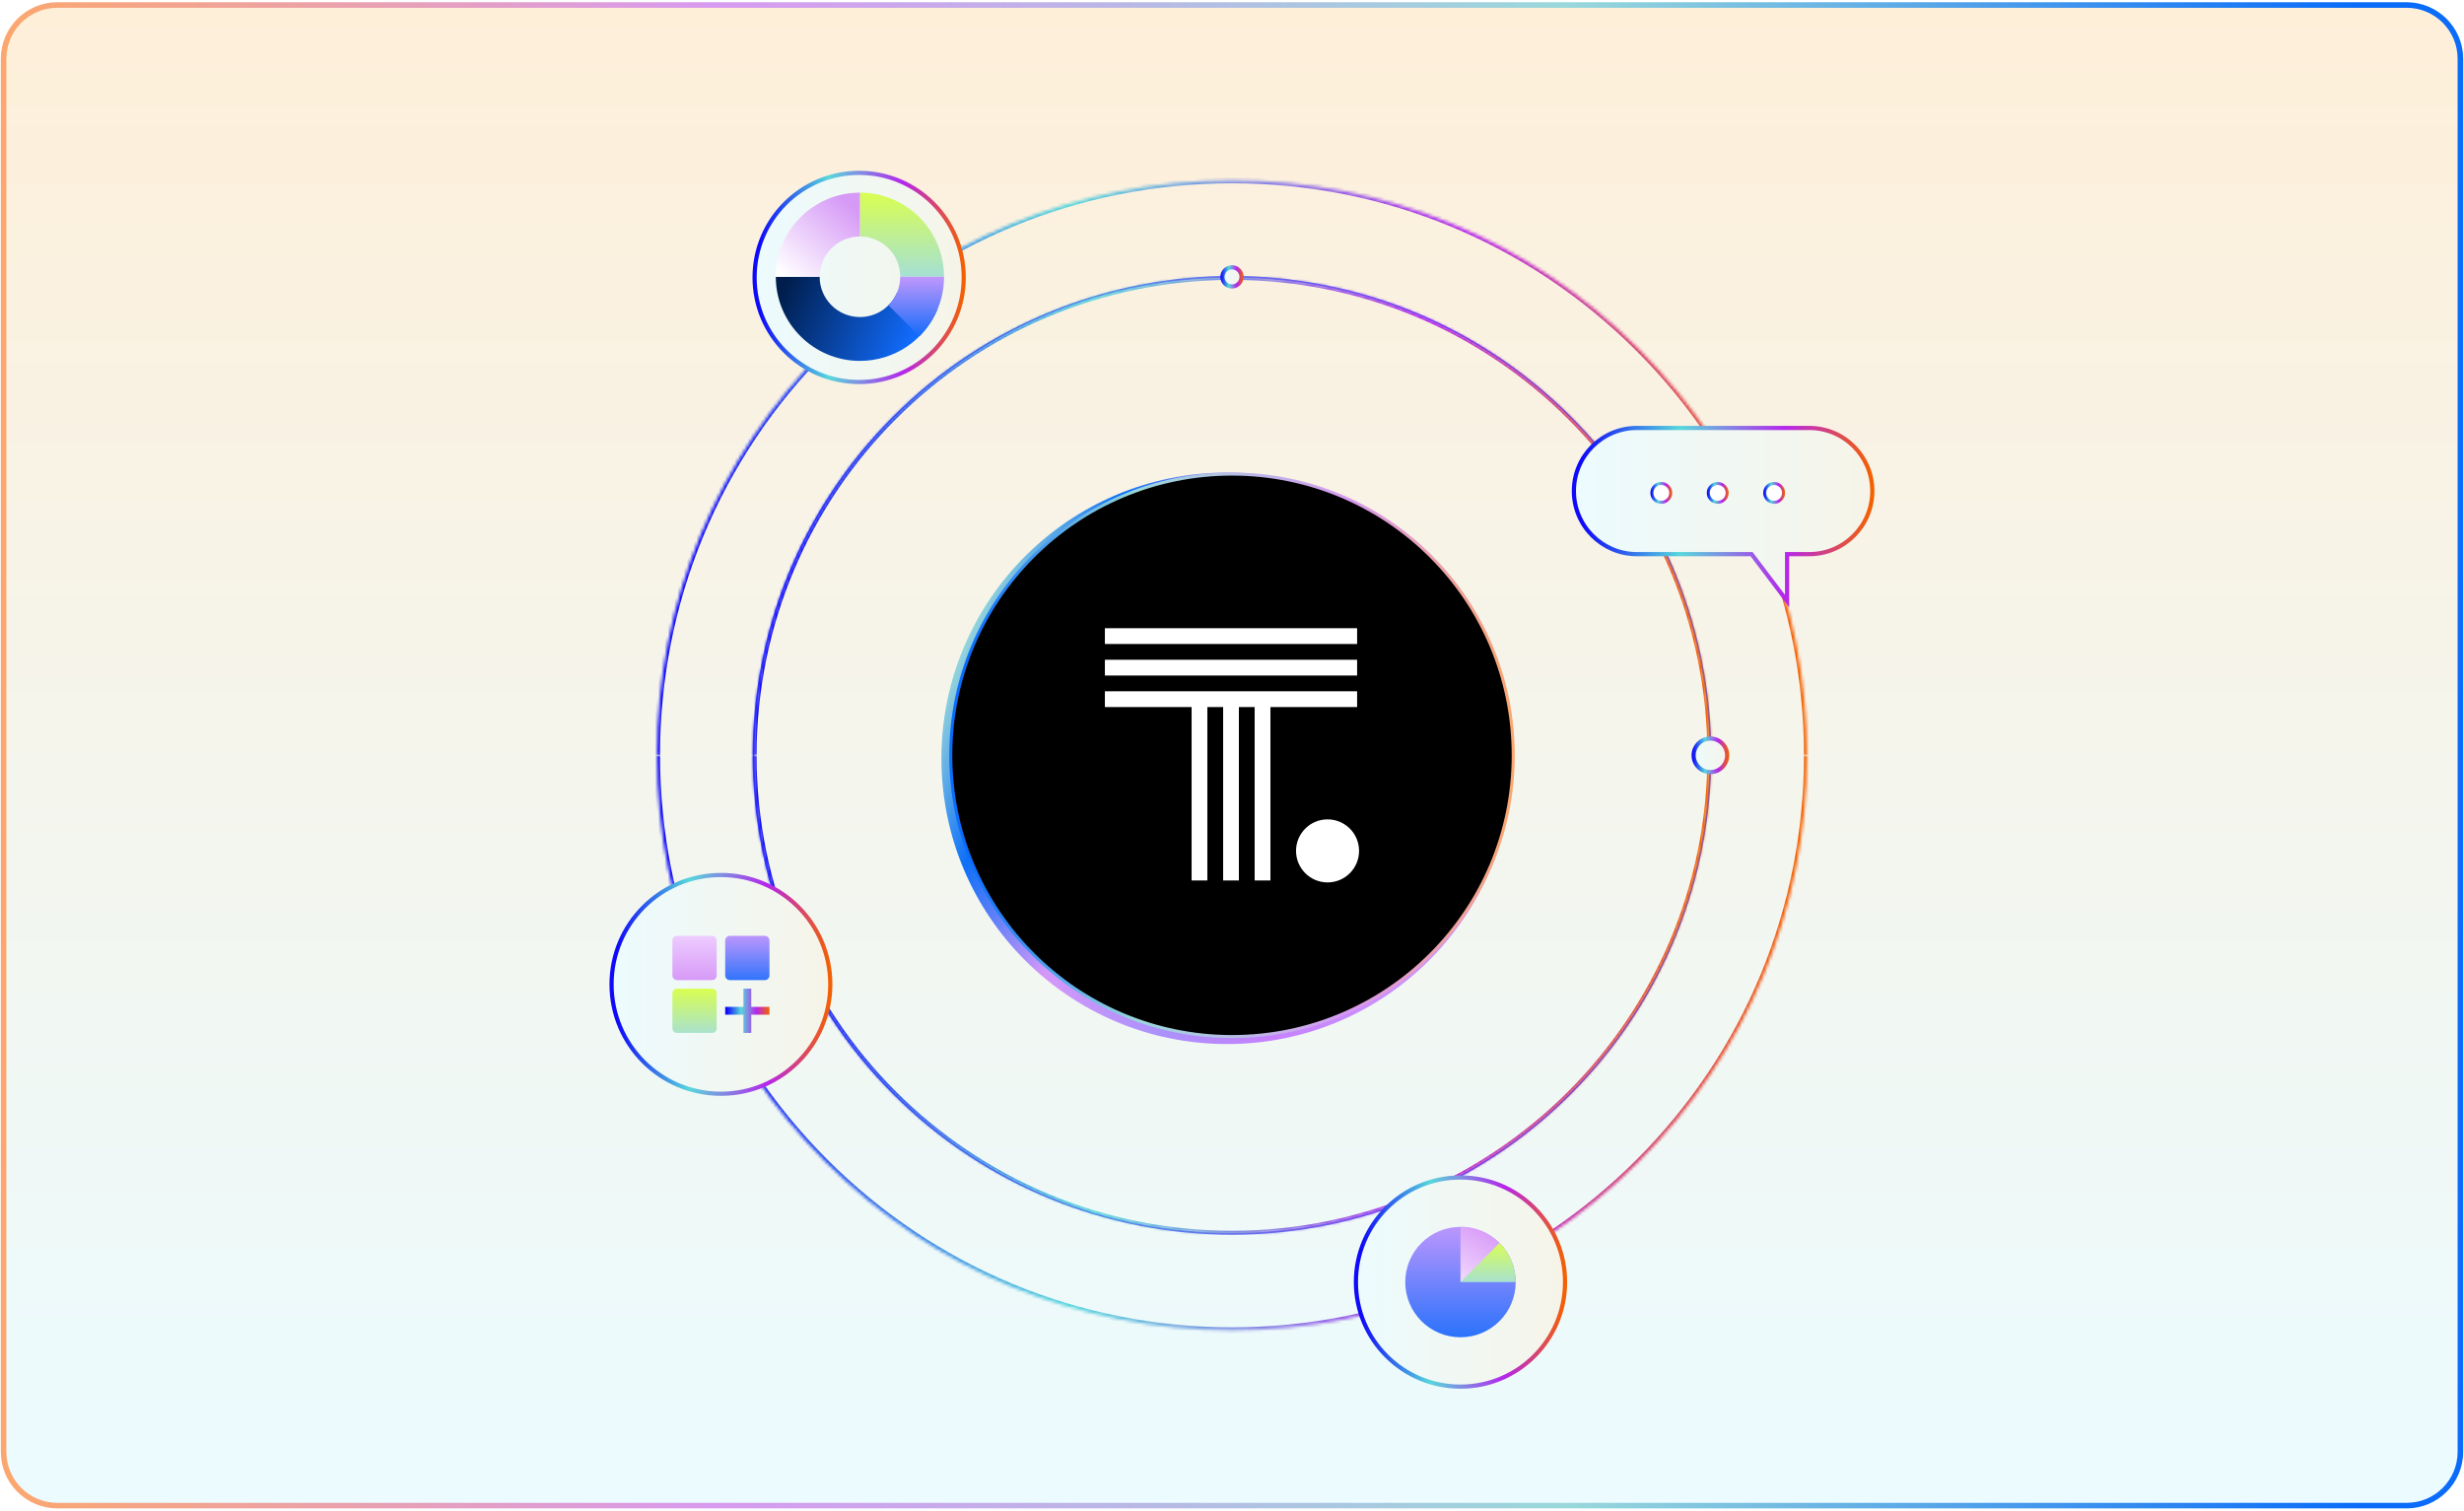 <?xml version="1.0" encoding="utf-8"?>
<svg xmlns="http://www.w3.org/2000/svg" width="773" height="474" viewBox="0 0 773 474" fill="none">
<path d="M755 1.574C764.318 1.574 771.871 9.127 771.871 18.445L771.871 455.445C771.871 464.763 764.318 472.316 755 472.316H18C8.682 472.316 1.129 464.763 1.129 455.445L1.129 18.445C1.129 9.127 8.682 1.574 18 1.574H755Z" fill="url(#paint0_linear_10010_60396)"/>
<path d="M755 1.574C764.318 1.574 771.871 9.127 771.871 18.445L771.871 455.445C771.871 464.763 764.318 472.316 755 472.316H18C8.682 472.316 1.129 464.763 1.129 455.445L1.129 18.445C1.129 9.127 8.682 1.574 18 1.574H755Z" stroke="url(#paint1_linear_10010_60396)" stroke-width="1.743"/>
<mask id="path-2-inside-1_10010_60396" fill="white">
<path d="M566.88 236.944C566.88 285.127 548.116 330.425 514.048 364.493C479.981 398.56 434.683 417.324 386.5 417.324C338.317 417.324 293.019 398.56 258.952 364.493C224.884 330.425 206.12 285.127 206.12 236.944"/>
</mask>
<path d="M566.88 236.944H565.931C565.931 284.876 547.267 329.932 513.378 363.822L514.048 364.493L514.719 365.163C548.965 330.918 567.828 285.379 567.828 236.944H566.88ZM514.048 364.493L513.378 363.822C479.488 397.712 434.431 416.376 386.5 416.376V417.324V418.273C434.934 418.273 480.473 399.409 514.719 365.163L514.048 364.493ZM386.5 417.324V416.376C338.569 416.376 293.512 397.712 259.622 363.822L258.952 364.493L258.281 365.163C292.526 399.409 338.066 418.273 386.5 418.273V417.324ZM258.952 364.493L259.622 363.822C225.733 329.932 207.069 284.876 207.069 236.944H206.12H205.172C205.172 285.379 224.035 330.918 258.281 365.163L258.952 364.493Z" fill="url(#paint2_linear_10010_60396)" mask="url(#path-2-inside-1_10010_60396)"/>
<mask id="path-4-inside-2_10010_60396" fill="white">
<path d="M206.114 236.944C206.114 188.761 224.878 143.464 258.946 109.396C293.013 75.328 338.311 56.565 386.494 56.565C434.677 56.565 479.975 75.328 514.042 109.396C548.11 143.464 566.874 188.761 566.874 236.944"/>
</mask>
<path d="M206.114 236.944H207.063C207.063 189.013 225.727 143.957 259.616 110.067L258.946 109.396L258.275 108.725C224.029 142.971 205.166 188.51 205.166 236.944H206.114ZM258.946 109.396L259.616 110.067C293.506 76.177 338.563 57.513 386.494 57.513V56.565V55.616C338.06 55.616 292.521 74.48 258.275 108.725L258.946 109.396ZM386.494 56.565V57.513C434.425 57.513 479.482 76.177 513.372 110.067L514.042 109.396L514.713 108.725C480.468 74.48 434.928 55.616 386.494 55.616V56.565ZM514.042 109.396L513.372 110.067C547.262 143.957 565.925 189.013 565.925 236.944H566.874H567.823C567.823 188.51 548.959 142.971 514.713 108.725L514.042 109.396Z" fill="url(#paint3_linear_10010_60396)" mask="url(#path-4-inside-2_10010_60396)"/>
<path d="M492.632 343.077C551.247 284.462 551.247 189.428 492.632 130.813C434.017 72.198 338.983 72.199 280.368 130.814C221.753 189.428 221.753 284.462 280.368 343.077C338.983 401.692 434.017 401.692 492.632 343.077Z" stroke="#4F55F4" stroke-width="0.563" stroke-miterlimit="10"/>
<mask id="path-7-inside-3_10010_60396" fill="white">
<path d="M236.407 236.945C236.407 154.052 303.607 86.852 386.5 86.852C469.393 86.852 536.593 154.052 536.593 236.945"/>
</mask>
<path d="M236.407 236.945H237.356C237.356 154.576 304.131 87.8 386.5 87.8V86.852V85.903C303.083 85.903 235.459 153.528 235.459 236.945H236.407ZM386.5 86.852V87.8C468.869 87.8 535.645 154.576 535.645 236.945H536.593H537.542C537.542 153.528 469.917 85.903 386.5 85.903V86.852Z" fill="url(#paint4_linear_10010_60396)" mask="url(#path-7-inside-3_10010_60396)"/>
<path d="M386.5 83.861C388.155 83.861 389.496 85.203 389.496 86.857C389.496 88.512 388.155 89.853 386.5 89.853C384.845 89.853 383.504 88.512 383.504 86.857C383.504 85.203 384.845 83.861 386.5 83.861Z" fill="url(#paint5_linear_10010_60396)" stroke="url(#paint6_linear_10010_60396)" stroke-width="1.31"/>
<mask id="path-10-inside-4_10010_60396" fill="white">
<path d="M536.587 236.945C536.587 319.838 469.387 387.038 386.494 387.038C303.601 387.038 236.401 319.838 236.401 236.945"/>
</mask>
<path d="M536.587 236.945H535.639C535.639 319.314 468.863 386.09 386.494 386.09V387.038V387.987C469.911 387.987 537.536 320.362 537.536 236.945H536.587ZM386.494 387.038V386.09C304.125 386.09 237.35 319.314 237.35 236.945H236.401H235.453C235.453 320.362 303.078 387.987 386.494 387.987V387.038Z" fill="url(#paint7_linear_10010_60396)" mask="url(#path-10-inside-4_10010_60396)"/>
<path d="M536.588 231.688C539.491 231.689 541.844 234.042 541.844 236.944C541.844 239.847 539.49 242.2 536.588 242.2C533.685 242.2 531.332 239.847 531.332 236.944C531.332 234.042 533.685 231.688 536.588 231.688Z" fill="url(#paint8_linear_10010_60396)" stroke="url(#paint9_linear_10010_60396)" stroke-width="1.31"/>
<path d="M458.18 369.38C476.297 369.38 490.984 384.066 490.984 402.184C490.984 420.301 476.297 434.988 458.18 434.988C440.062 434.988 425.376 420.301 425.376 402.184C425.376 384.066 440.063 369.38 458.18 369.38Z" fill="url(#paint10_linear_10010_60396)" stroke="url(#paint11_linear_10010_60396)" stroke-width="1.31"/>
<path d="M269.531 54.23C287.648 54.23 302.336 68.917 302.336 87.034C302.336 105.151 287.649 119.839 269.531 119.839C251.414 119.839 236.728 105.151 236.728 87.034C236.728 68.917 251.414 54.231 269.531 54.23Z" fill="url(#paint12_linear_10010_60396)" stroke="url(#paint13_linear_10010_60396)" stroke-width="1.31"/>
<path d="M458.18 419.505C467.746 419.505 475.501 411.75 475.501 402.184C475.501 392.617 467.746 384.862 458.18 384.862C448.613 384.862 440.858 392.617 440.858 402.184C440.858 411.75 448.613 419.505 458.18 419.505Z" fill="url(#paint14_linear_10010_60396)"/>
<path d="M458.18 402.184V384.862C464.941 384.862 470.796 388.739 473.647 394.391L458.18 402.178V402.184Z" fill="url(#paint15_linear_10010_60396)"/>
<path d="M470.425 389.94C473.558 393.073 475.496 397.406 475.496 402.185H458.175L470.419 389.94H470.425Z" fill="url(#paint16_linear_10010_60396)"/>
<path d="M513.549 134.249H567.587C578.517 134.249 587.38 143.112 587.38 154.042C587.38 164.972 578.517 173.836 567.587 173.836H560.644V188.564L549.7 174.096L549.504 173.836H513.549C502.619 173.836 493.756 164.972 493.756 154.042C493.756 143.112 502.619 134.249 513.549 134.249Z" fill="url(#paint17_linear_10010_60396)" stroke="url(#paint18_linear_10010_60396)" stroke-width="1.31"/>
<path d="M556.577 151.665C558.21 151.665 559.534 152.989 559.534 154.622C559.534 156.255 558.21 157.579 556.577 157.579C554.944 157.579 553.62 156.255 553.62 154.622C553.62 152.989 554.944 151.665 556.577 151.665Z" fill="white" stroke="url(#paint19_linear_10010_60396)" stroke-width="0.949"/>
<path d="M538.878 151.665C540.511 151.665 541.835 152.989 541.835 154.622C541.835 156.255 540.511 157.579 538.878 157.579C537.245 157.579 535.921 156.255 535.921 154.622C535.921 152.989 537.245 151.665 538.878 151.665Z" fill="white" stroke="url(#paint20_linear_10010_60396)" stroke-width="0.949"/>
<path d="M521.18 151.665C522.813 151.665 524.137 152.989 524.137 154.622C524.137 156.255 522.813 157.579 521.18 157.579C519.546 157.579 518.223 156.255 518.223 154.622C518.223 152.989 519.546 151.665 521.18 151.665Z" fill="white" stroke="url(#paint21_linear_10010_60396)" stroke-width="0.949"/>
<g filter="url(#filter1_f_10010_60396)">
<circle cx="384.98" cy="237.882" r="89.638" fill="url(#paint22_linear_10010_60396)"/>
</g>
<path d="M386.5 148.723C435.224 148.723 474.722 188.221 474.723 236.944C474.723 285.668 435.224 325.167 386.5 325.167C337.776 325.167 298.278 285.668 298.278 236.944C298.279 188.221 337.776 148.723 386.5 148.723Z" fill="black" stroke="url(#paint23_linear_10010_60396)" stroke-width="0.949"/>
<path d="M416.477 276.816C421.938 276.816 426.366 272.389 426.366 266.927C426.366 261.466 421.938 257.038 416.477 257.038C411.015 257.038 406.588 261.466 406.588 266.927C406.588 272.389 411.015 276.816 416.477 276.816Z" fill="white"/>
<path d="M425.752 216.856H346.623V221.804H373.828V276.202H378.769V221.804H383.717V276.202H388.664V221.804H393.606V276.202H398.553V221.804H425.752V216.856Z" fill="white"/>
<path d="M425.752 206.967H346.623V211.914H425.752V206.967Z" fill="white"/>
<path d="M425.752 197.072H346.623V202.02H425.752V197.072Z" fill="white"/>
<path d="M226.168 274.491C245.117 274.491 260.479 289.853 260.479 308.802C260.478 327.75 245.117 343.112 226.168 343.112C207.219 343.112 191.857 327.75 191.857 308.802C191.857 289.853 207.219 274.491 226.168 274.491Z" fill="url(#paint24_linear_10010_60396)" stroke="url(#paint25_linear_10010_60396)" stroke-width="1.31"/>
<path d="M223.382 293.578H212.397C211.595 293.578 210.945 294.228 210.945 295.03V306.014C210.945 306.816 211.595 307.466 212.397 307.466H223.382C224.184 307.466 224.834 306.816 224.834 306.014V295.03C224.834 294.228 224.184 293.578 223.382 293.578Z" fill="url(#paint26_linear_10010_60396)"/>
<path d="M239.943 293.578H228.959C228.157 293.578 227.507 294.228 227.507 295.03V306.014C227.507 306.816 228.157 307.466 228.959 307.466H239.943C240.745 307.466 241.395 306.816 241.395 306.014V295.03C241.395 294.228 240.745 293.578 239.943 293.578Z" fill="url(#paint27_linear_10010_60396)"/>
<path d="M223.382 310.141H212.397C211.595 310.141 210.945 310.791 210.945 311.592V322.577C210.945 323.379 211.595 324.029 212.397 324.029H223.382C224.184 324.029 224.834 323.379 224.834 322.577V311.592C224.834 310.791 224.184 310.141 223.382 310.141Z" fill="url(#paint28_linear_10010_60396)"/>
<path d="M235.026 310.796V316.51H240.74V317.656H235.026V323.374H233.88V317.656H228.162V316.51H233.88V310.796H235.026Z" fill="url(#paint29_linear_10010_60396)" stroke="url(#paint30_linear_10010_60396)" stroke-width="1.31"/>
<path d="M281.429 91.714C279.451 96.419 274.876 99.458 269.772 99.458C262.805 99.458 257.136 93.79 257.136 86.822H243.384C243.384 101.373 255.222 113.213 269.774 113.213C280.427 113.213 289.98 106.867 294.109 97.046L281.431 91.714H281.429Z" fill="url(#paint31_linear_10010_60396)"/>
<path d="M282.098 63.484C278.324 61.489 274.063 60.433 269.772 60.433V74.185C271.858 74.185 273.843 74.675 275.667 75.641C279.825 77.84 282.409 82.124 282.409 86.821H296.161C296.161 77.014 290.773 68.071 282.097 63.482L282.098 63.484Z" fill="url(#paint32_linear_10010_60396)"/>
<path d="M243.384 86.823H257.136C257.136 79.856 262.805 74.187 269.772 74.187V60.435C255.222 60.435 243.382 72.273 243.382 86.825L243.384 86.823Z" fill="url(#paint33_linear_10010_60396)"/>
<path d="M288.439 105.487C290.81 103.115 292.753 100.268 294.108 97.046C295.471 93.802 296.163 90.363 296.163 86.822H282.41C282.41 88.522 282.08 90.167 281.43 91.714C280.779 93.26 279.849 94.623 278.712 95.76L288.439 105.487Z" fill="url(#paint34_linear_10010_60396)"/>
<defs>
<filter id="filter1_f_10010_60396" x="275.861" y="128.762" width="218.24" height="218.24" filterUnits="userSpaceOnUse" color-interpolation-filters="sRGB">
<feFlood flood-opacity="0" result="BackgroundImageFix"/>
<feBlend mode="normal" in="SourceGraphic" in2="BackgroundImageFix" result="shape"/>
<feGaussianBlur stdDeviation="9.741" result="effect1_foregroundBlur_10010_60396"/>
</filter>
<linearGradient id="paint0_linear_10010_60396" x1="386.5" y1="2.445" x2="386.5" y2="471.445" gradientUnits="userSpaceOnUse">
<stop stop-color="#FEEFD9"/>
<stop offset="1" stop-color="#EBFBFF"/>
</linearGradient>
<linearGradient id="paint1_linear_10010_60396" x1="2" y1="382.39" x2="766.513" y2="381.497" gradientUnits="userSpaceOnUse">
<stop stop-color="#FBA76F"/>
<stop offset="0.29" stop-color="#D89AF0"/>
<stop offset="0.64" stop-color="#99D8DA"/>
<stop offset="0.965" stop-color="#0A6CF9"/>
</linearGradient>
<linearGradient id="paint2_linear_10010_60396" x1="206.12" y1="383.073" x2="564.775" y2="382.562" gradientUnits="userSpaceOnUse">
<stop offset="0.035" stop-color="#0F0AF9"/>
<stop offset="0.36" stop-color="#58D7DB"/>
<stop offset="0.71" stop-color="#B526EC"/>
<stop offset="1" stop-color="#F46100"/>
</linearGradient>
<linearGradient id="paint3_linear_10010_60396" x1="206.114" y1="202.693" x2="564.769" y2="202.182" gradientUnits="userSpaceOnUse">
<stop offset="0.035" stop-color="#0F0AF9"/>
<stop offset="0.36" stop-color="#58D7DB"/>
<stop offset="0.71" stop-color="#B526EC"/>
<stop offset="1" stop-color="#F46100"/>
</linearGradient>
<linearGradient id="paint4_linear_10010_60396" x1="236.407" y1="208.444" x2="534.842" y2="208.019" gradientUnits="userSpaceOnUse">
<stop offset="0.035" stop-color="#0F0AF9"/>
<stop offset="0.36" stop-color="#58D7DB"/>
<stop offset="0.71" stop-color="#B526EC"/>
<stop offset="1" stop-color="#F46100"/>
</linearGradient>
<linearGradient id="paint5_linear_10010_60396" x1="382.849" y1="86.857" x2="390.151" y2="86.857" gradientUnits="userSpaceOnUse">
<stop stop-color="#ECFBFE"/>
<stop offset="1" stop-color="#F6F4E8"/>
</linearGradient>
<linearGradient id="paint6_linear_10010_60396" x1="382.849" y1="89.122" x2="390.109" y2="89.117" gradientUnits="userSpaceOnUse">
<stop offset="0.035" stop-color="#0F0AF9"/>
<stop offset="0.36" stop-color="#58D7DB"/>
<stop offset="0.71" stop-color="#B526EC"/>
<stop offset="1" stop-color="#F46100"/>
</linearGradient>
<linearGradient id="paint7_linear_10010_60396" x1="236.401" y1="358.538" x2="534.836" y2="358.113" gradientUnits="userSpaceOnUse">
<stop offset="0.035" stop-color="#0F0AF9"/>
<stop offset="0.36" stop-color="#58D7DB"/>
<stop offset="0.71" stop-color="#B526EC"/>
<stop offset="1" stop-color="#F46100"/>
</linearGradient>
<linearGradient id="paint8_linear_10010_60396" x1="530.677" y1="236.944" x2="542.498" y2="236.944" gradientUnits="userSpaceOnUse">
<stop stop-color="#ECFBFE"/>
<stop offset="1" stop-color="#F6F4E8"/>
</linearGradient>
<linearGradient id="paint9_linear_10010_60396" x1="530.677" y1="240.61" x2="542.43" y2="240.602" gradientUnits="userSpaceOnUse">
<stop offset="0.035" stop-color="#0F0AF9"/>
<stop offset="0.36" stop-color="#58D7DB"/>
<stop offset="0.71" stop-color="#B526EC"/>
<stop offset="1" stop-color="#F46100"/>
</linearGradient>
<linearGradient id="paint10_linear_10010_60396" x1="424.721" y1="402.184" x2="491.639" y2="402.184" gradientUnits="userSpaceOnUse">
<stop stop-color="#ECFBFE"/>
<stop offset="1" stop-color="#F6F4E8"/>
</linearGradient>
<linearGradient id="paint11_linear_10010_60396" x1="424.721" y1="422.936" x2="491.249" y2="422.889" gradientUnits="userSpaceOnUse">
<stop offset="0.035" stop-color="#0F0AF9"/>
<stop offset="0.36" stop-color="#58D7DB"/>
<stop offset="0.71" stop-color="#B526EC"/>
<stop offset="1" stop-color="#F46100"/>
</linearGradient>
<linearGradient id="paint12_linear_10010_60396" x1="236.072" y1="87.034" x2="302.991" y2="87.034" gradientUnits="userSpaceOnUse">
<stop stop-color="#ECFBFE"/>
<stop offset="1" stop-color="#F6F4E8"/>
</linearGradient>
<linearGradient id="paint13_linear_10010_60396" x1="236.072" y1="107.787" x2="302.6" y2="107.74" gradientUnits="userSpaceOnUse">
<stop offset="0.035" stop-color="#0F0AF9"/>
<stop offset="0.36" stop-color="#58D7DB"/>
<stop offset="0.71" stop-color="#B526EC"/>
<stop offset="1" stop-color="#F46100"/>
</linearGradient>
<linearGradient id="paint14_linear_10010_60396" x1="458.18" y1="384.862" x2="458.18" y2="419.505" gradientUnits="userSpaceOnUse">
<stop stop-color="#BB96FD"/>
<stop offset="1" stop-color="#2A72FC"/>
</linearGradient>
<linearGradient id="paint15_linear_10010_60396" x1="465.913" y1="384.862" x2="457.064" y2="401.889" gradientUnits="userSpaceOnUse">
<stop stop-color="#D79AF7"/>
<stop offset="1" stop-color="#F2DAFF"/>
</linearGradient>
<linearGradient id="paint16_linear_10010_60396" x1="466.835" y1="389.94" x2="466.835" y2="402.185" gradientUnits="userSpaceOnUse">
<stop stop-color="#D7FD57"/>
<stop offset="1" stop-color="#A8E2CE"/>
</linearGradient>
<linearGradient id="paint17_linear_10010_60396" x1="493.101" y1="162.055" x2="588.035" y2="162.055" gradientUnits="userSpaceOnUse">
<stop stop-color="#ECFBFE"/>
<stop offset="1" stop-color="#F6F4E8"/>
</linearGradient>
<linearGradient id="paint18_linear_10010_60396" x1="493.101" y1="179.707" x2="587.481" y2="179.595" gradientUnits="userSpaceOnUse">
<stop offset="0.035" stop-color="#0F0AF9"/>
<stop offset="0.36" stop-color="#58D7DB"/>
<stop offset="0.71" stop-color="#B526EC"/>
<stop offset="1" stop-color="#F46100"/>
</linearGradient>
<linearGradient id="paint19_linear_10010_60396" x1="553.146" y1="156.75" x2="559.969" y2="156.746" gradientUnits="userSpaceOnUse">
<stop offset="0.035" stop-color="#0F0AF9"/>
<stop offset="0.36" stop-color="#58D7DB"/>
<stop offset="0.71" stop-color="#B526EC"/>
<stop offset="1" stop-color="#F46100"/>
</linearGradient>
<linearGradient id="paint20_linear_10010_60396" x1="535.446" y1="156.75" x2="542.269" y2="156.746" gradientUnits="userSpaceOnUse">
<stop offset="0.035" stop-color="#0F0AF9"/>
<stop offset="0.36" stop-color="#58D7DB"/>
<stop offset="0.71" stop-color="#B526EC"/>
<stop offset="1" stop-color="#F46100"/>
</linearGradient>
<linearGradient id="paint21_linear_10010_60396" x1="517.748" y1="156.75" x2="524.571" y2="156.746" gradientUnits="userSpaceOnUse">
<stop offset="0.035" stop-color="#0F0AF9"/>
<stop offset="0.36" stop-color="#58D7DB"/>
<stop offset="0.71" stop-color="#B526EC"/>
<stop offset="1" stop-color="#F46100"/>
</linearGradient>
<linearGradient id="paint22_linear_10010_60396" x1="468.466" y1="280.248" x2="276.734" y2="199.175" gradientUnits="userSpaceOnUse">
<stop stop-color="#CD9AFC"/>
<stop offset="0.22" stop-color="#C681FF"/>
<stop offset="0.38" stop-color="#AA92FB"/>
<stop offset="0.575" stop-color="#D598F9"/>
<stop offset="0.75" stop-color="#0E6FF8"/>
<stop offset="0.89" stop-color="#A0DDD9"/>
</linearGradient>
<linearGradient id="paint23_linear_10010_60396" x1="475.197" y1="236.945" x2="297.804" y2="236.945" gradientUnits="userSpaceOnUse">
<stop stop-color="#FBA76F"/>
<stop offset="0.29" stop-color="#D89AF0"/>
<stop offset="0.67" stop-color="#99D8DA"/>
<stop offset="0.965" stop-color="#0A6CF9"/>
</linearGradient>
<linearGradient id="paint24_linear_10010_60396" x1="191.202" y1="308.802" x2="261.134" y2="308.802" gradientUnits="userSpaceOnUse">
<stop stop-color="#ECFBFE"/>
<stop offset="1" stop-color="#F6F4E8"/>
</linearGradient>
<linearGradient id="paint25_linear_10010_60396" x1="191.202" y1="330.489" x2="260.726" y2="330.439" gradientUnits="userSpaceOnUse">
<stop offset="0.035" stop-color="#0F0AF9"/>
<stop offset="0.36" stop-color="#58D7DB"/>
<stop offset="0.71" stop-color="#B526EC"/>
<stop offset="1" stop-color="#F46100"/>
</linearGradient>
<linearGradient id="paint26_linear_10010_60396" x1="217.889" y1="293.578" x2="217.889" y2="307.466" gradientUnits="userSpaceOnUse">
<stop stop-color="#EDCCFF"/>
<stop offset="1" stop-color="#D79AF7"/>
</linearGradient>
<linearGradient id="paint27_linear_10010_60396" x1="234.451" y1="293.578" x2="234.451" y2="307.466" gradientUnits="userSpaceOnUse">
<stop stop-color="#BC96FD"/>
<stop offset="1" stop-color="#3174FC"/>
</linearGradient>
<linearGradient id="paint28_linear_10010_60396" x1="217.889" y1="310.141" x2="217.889" y2="324.029" gradientUnits="userSpaceOnUse">
<stop stop-color="#D9FE51"/>
<stop offset="1" stop-color="#A9E2CC"/>
</linearGradient>
<linearGradient id="paint29_linear_10010_60396" x1="227.507" y1="317.085" x2="241.395" y2="317.085" gradientUnits="userSpaceOnUse">
<stop stop-color="#ECFBFE"/>
<stop offset="1" stop-color="#F6F4E8"/>
</linearGradient>
<linearGradient id="paint30_linear_10010_60396" x1="227.507" y1="321.392" x2="241.314" y2="321.382" gradientUnits="userSpaceOnUse">
<stop offset="0.035" stop-color="#0F0AF9"/>
<stop offset="0.36" stop-color="#58D7DB"/>
<stop offset="0.71" stop-color="#B526EC"/>
<stop offset="1" stop-color="#F46100"/>
</linearGradient>
<linearGradient id="paint31_linear_10010_60396" x1="245.306" y1="90.189" x2="285.424" y2="107.784" gradientUnits="userSpaceOnUse">
<stop stop-color="#001D4B"/>
<stop offset="1" stop-color="#116BFB"/>
</linearGradient>
<linearGradient id="paint32_linear_10010_60396" x1="282.967" y1="60.433" x2="282.967" y2="86.821" gradientUnits="userSpaceOnUse">
<stop stop-color="#D9FE51"/>
<stop offset="1" stop-color="#A5E0D4"/>
</linearGradient>
<linearGradient id="paint33_linear_10010_60396" x1="249.558" y1="89.557" x2="269.279" y2="66.314" gradientUnits="userSpaceOnUse">
<stop stop-color="white"/>
<stop offset="1" stop-color="#D699F6"/>
</linearGradient>
<linearGradient id="paint34_linear_10010_60396" x1="287.437" y1="86.822" x2="287.437" y2="105.487" gradientUnits="userSpaceOnUse">
<stop stop-color="#C197FC"/>
<stop offset="1" stop-color="#146CFB"/>
</linearGradient>
</defs>
</svg>